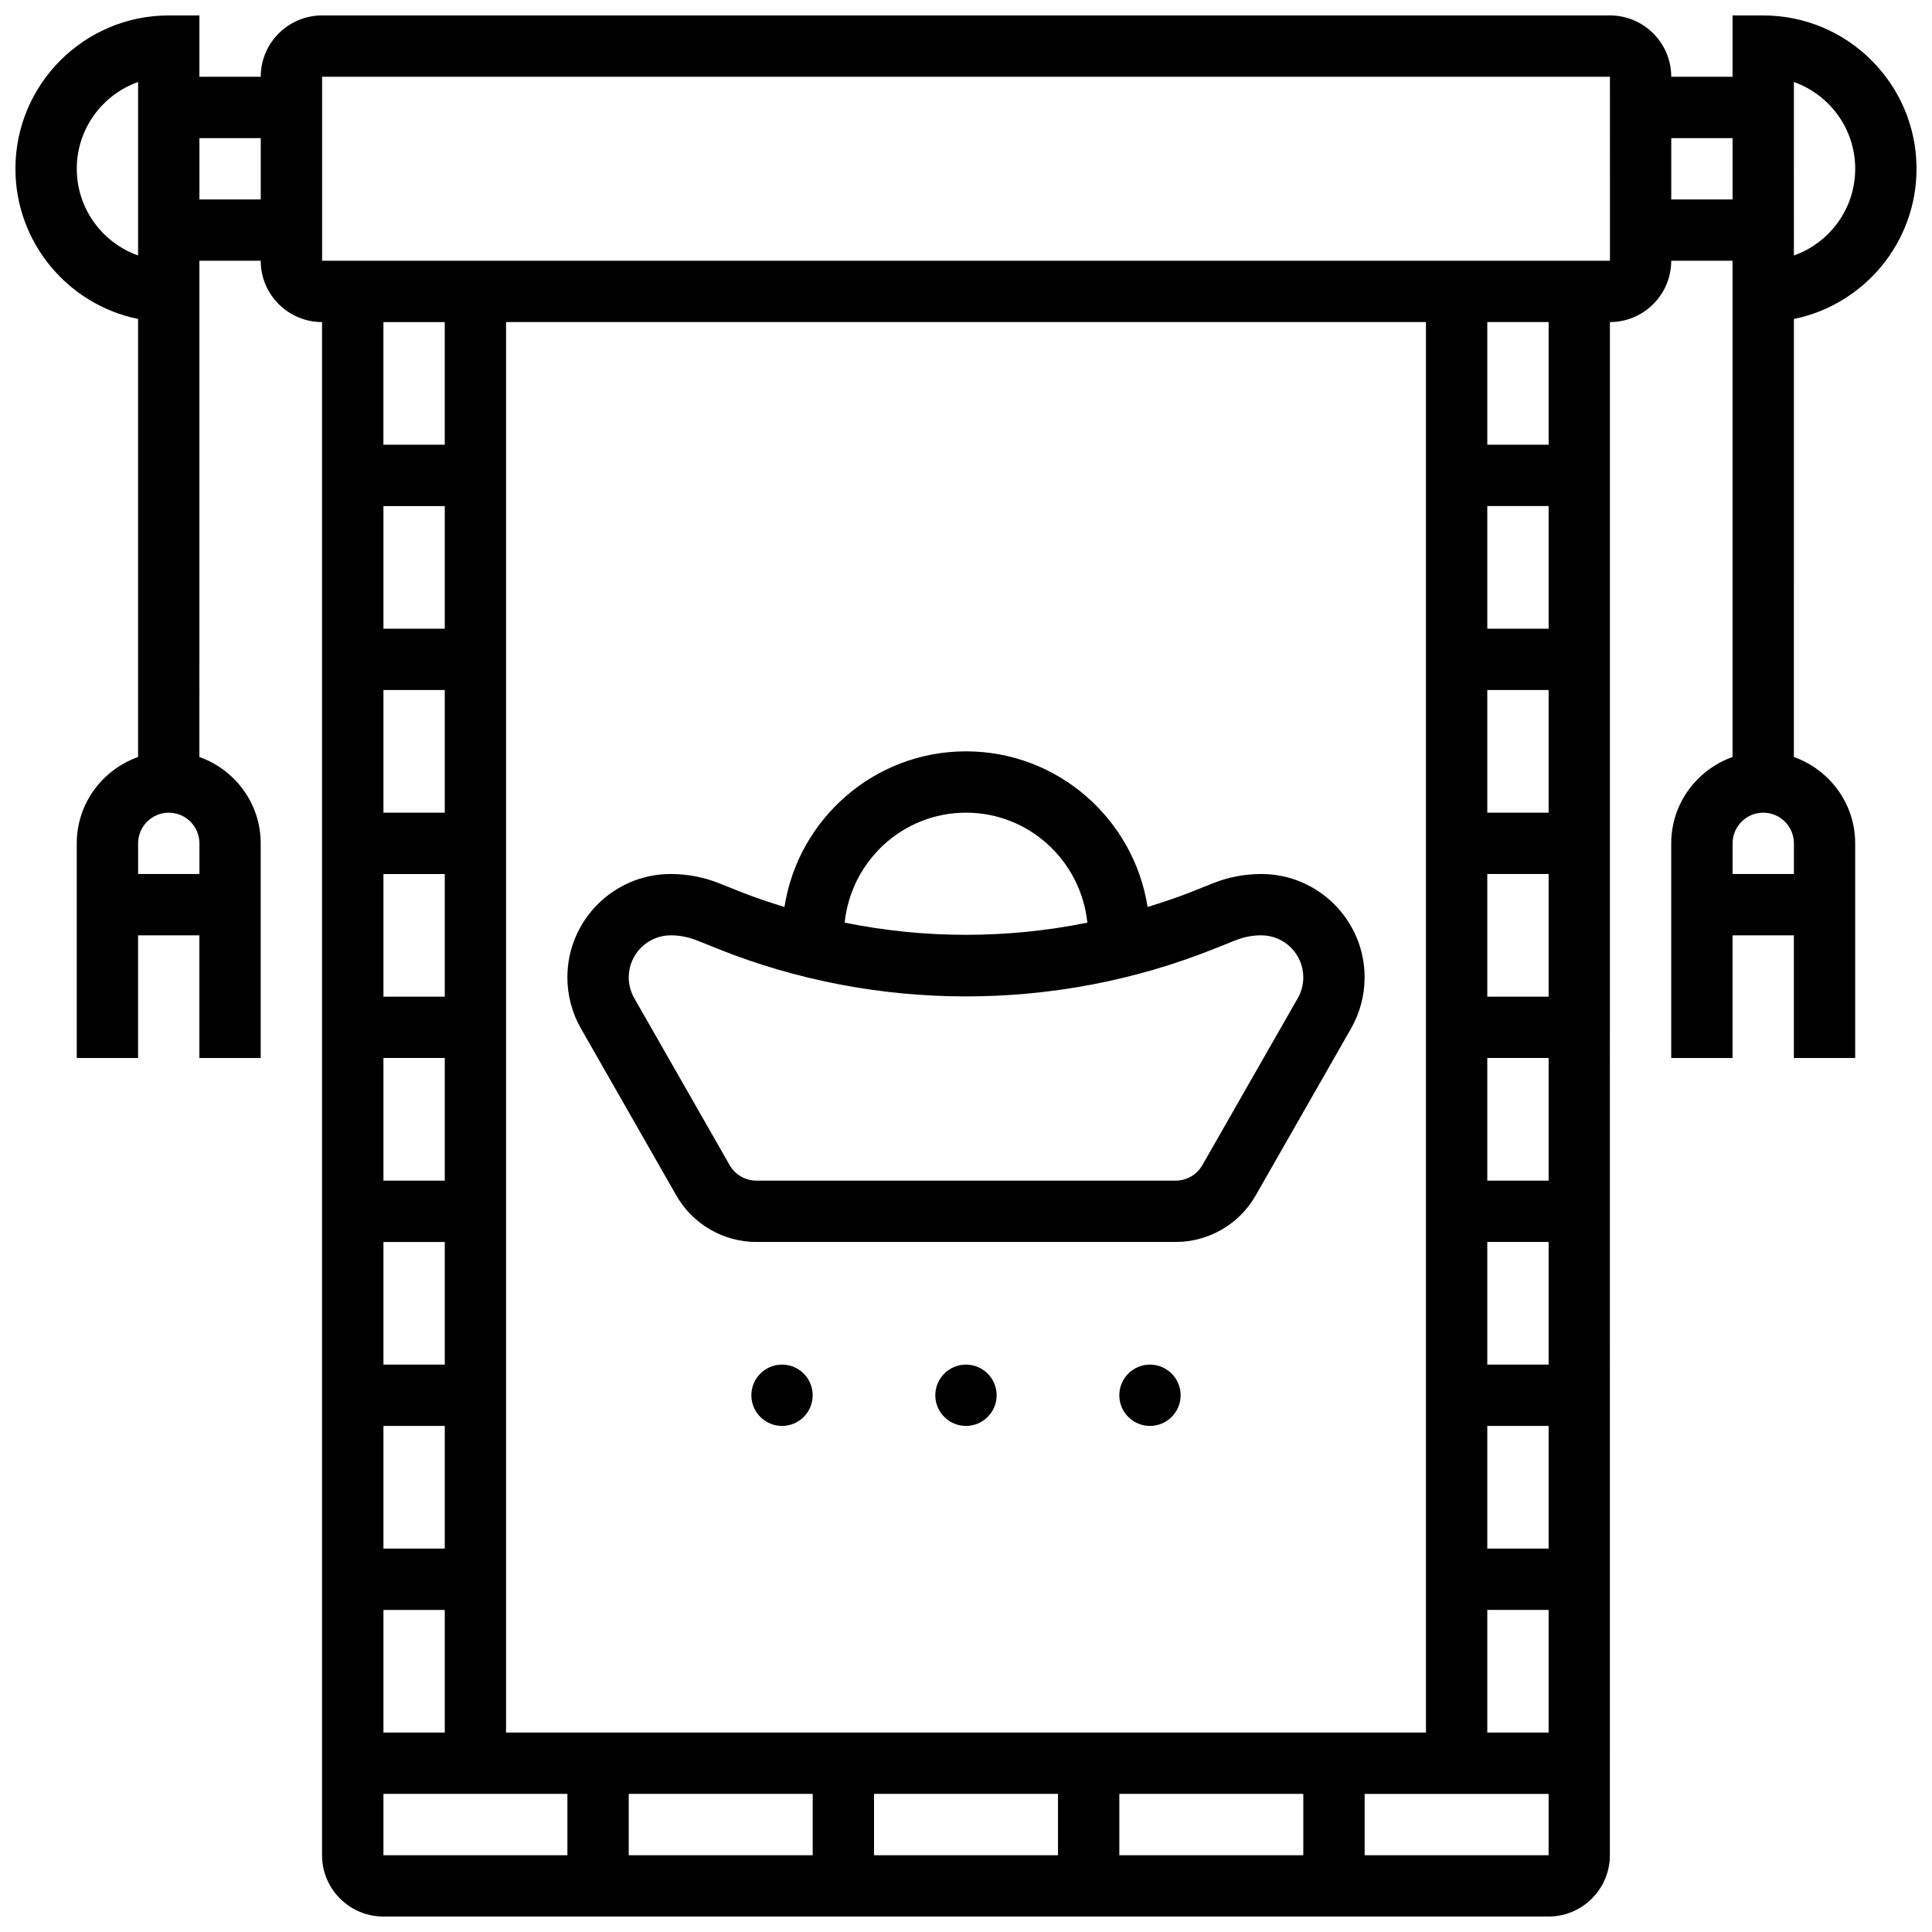 <?xml version="1.0" encoding="UTF-8"?>
<!-- Uploaded to: ICON Repo, www.iconrepo.com, Generator: ICON Repo Mixer Tools -->
<svg width="800px" height="800px" version="1.1" viewBox="144 144 512 512" xmlns="http://www.w3.org/2000/svg">
 <defs>
  <clipPath id="a">
   <path d="m148.09 148.09h503.81v503.81h-503.81z"/>
  </clipPath>
 </defs>
 <g clip-path="url(#a)">
  <path d="m651.9 188.72c0-22.402-18.227-40.629-40.629-40.629h-8.125v16.25h-16.25c0-8.965-7.289-16.25-16.25-16.25h-341.3c-8.961 0-16.25 7.289-16.25 16.25h-16.254v-16.25h-8.125c-22.402 0-40.629 18.227-40.629 40.629 0 19.625 13.984 36.039 32.504 39.809v116.08c-9.434 3.367-16.254 12.305-16.254 22.887v56.883h16.25v-32.504h16.25v32.504h16.25v-56.883c0-10.578-6.816-19.52-16.25-22.883l0.004-131.51h16.25c0 8.965 7.289 16.25 16.25 16.25v406.3c0 8.965 7.289 16.25 16.25 16.25h308.79c8.965 0 16.25-7.289 16.25-16.25l0.012-406.3c8.965 0 16.25-7.289 16.25-16.25h16.25v131.51c-9.434 3.363-16.25 12.301-16.25 22.883v56.883h16.25v-32.504h16.25v32.504h16.25v-56.883c0-10.578-6.816-19.52-16.25-22.883l0.004-116.08c18.52-3.769 32.504-20.184 32.504-39.809zm-32.504-22.988c9.461 3.356 16.254 12.395 16.254 22.988 0 10.598-6.793 19.633-16.25 22.988zm-455.05 22.988c0-10.598 6.793-19.633 16.25-22.988v45.969c-9.453-3.348-16.25-12.383-16.25-22.98zm16.254 186.9v-8.125c0-4.477 3.641-8.125 8.125-8.125s8.125 3.648 8.125 8.125v8.125zm16.25-178.77v-16.25h16.25v16.25zm65.008 32.504v32.504h-16.25v-32.504zm276.29 341.29h16.25v32.504h-16.25zm0-16.254v-32.504h16.25v32.504zm0-48.754v-32.504h16.25v32.504zm0-48.758v-32.504h16.25v32.504zm0-48.754v-32.504h16.25v32.504zm0-48.758v-32.504h16.25v32.504zm0-48.754v-32.504h16.25v32.504zm-16.254 292.54h-243.78v-373.8h243.78zm-162.52 16.25v16.25h-48.754v-16.25zm16.254 0h48.754v16.25h-48.754zm65.008 0h48.754v16.25h-48.754zm-195.02-341.29h16.25v32.504h-16.25zm0 48.754h16.25v32.504h-16.25zm0 48.758h16.25v32.504h-16.25zm0 48.754h16.25v32.504h-16.25zm0 48.758h16.25v32.504h-16.25zm0 48.754h16.25v32.504h-16.25zm0 48.758h16.25v32.504h-16.25zm0 48.754h48.754v16.25h-48.754zm260.03 16.254v-16.25h48.754v16.25zm48.754-373.8h-16.25v-32.504h16.25zm-325.04-48.754v-48.758h341.29l0.008 48.754zm357.54-16.254v-16.25h16.25v16.25zm16.254 178.77v-8.125c0-4.477 3.641-8.125 8.125-8.125 4.484 0 8.125 3.648 8.125 8.125v8.125z"/>
 </g>
 <path d="m359.37 513.76c0 4.488-3.637 8.125-8.125 8.125-4.488 0-8.125-3.637-8.125-8.125s3.637-8.125 8.125-8.125c4.488 0 8.125 3.637 8.125 8.125"/>
 <path d="m456.88 513.76c0 4.488-3.637 8.125-8.125 8.125-4.488 0-8.125-3.637-8.125-8.125s3.637-8.125 8.125-8.125c4.488 0 8.125 3.637 8.125 8.125"/>
 <path d="m408.12 513.76c0 4.488-3.637 8.125-8.125 8.125s-8.129-3.637-8.129-8.125 3.641-8.125 8.129-8.125 8.125 3.637 8.125 8.125"/>
 <path d="m297.97 416.59 25.281 44.254c4.34 7.582 12.457 12.289 21.176 12.289h111.15c8.719 0 16.836-4.703 21.168-12.285l25.273-44.246c2.367-4.121 3.621-8.828 3.621-13.59 0-15.105-12.289-27.391-27.387-27.391-4.43 0-8.762 0.836-12.895 2.488l-5.688 2.273c-3.793 1.52-7.672 2.769-11.547 3.981-3.633-23.32-23.793-41.246-48.121-41.246s-44.488 17.926-48.113 41.246c-3.875-1.211-7.754-2.461-11.539-3.981l-5.711-2.285c-4.133-1.641-8.461-2.477-12.891-2.477-15.098 0-27.387 12.285-27.387 27.391 0 4.762 1.254 9.469 3.609 13.578zm102.03-57.223c16.773 0 30.457 12.816 32.164 29.141-21.207 4.309-43.125 4.309-64.324 0 1.703-16.324 15.387-29.141 32.16-29.141zm-78.254 32.504c2.356 0 4.656 0.445 6.852 1.316l5.703 2.285c41.98 16.781 89.41 16.789 131.41 0l5.68-2.273c2.207-0.879 4.508-1.328 6.863-1.328 6.144 0 11.133 4.996 11.133 11.141 0 1.934-0.512 3.844-1.473 5.527l-25.281 44.246c-1.441 2.527-4.148 4.094-7.059 4.094h-111.14c-2.91 0-5.613-1.566-7.062-4.094l-25.289-44.262c-0.949-1.676-1.461-3.574-1.461-5.516 0-6.137 4.988-11.137 11.133-11.137z"/>
</svg>